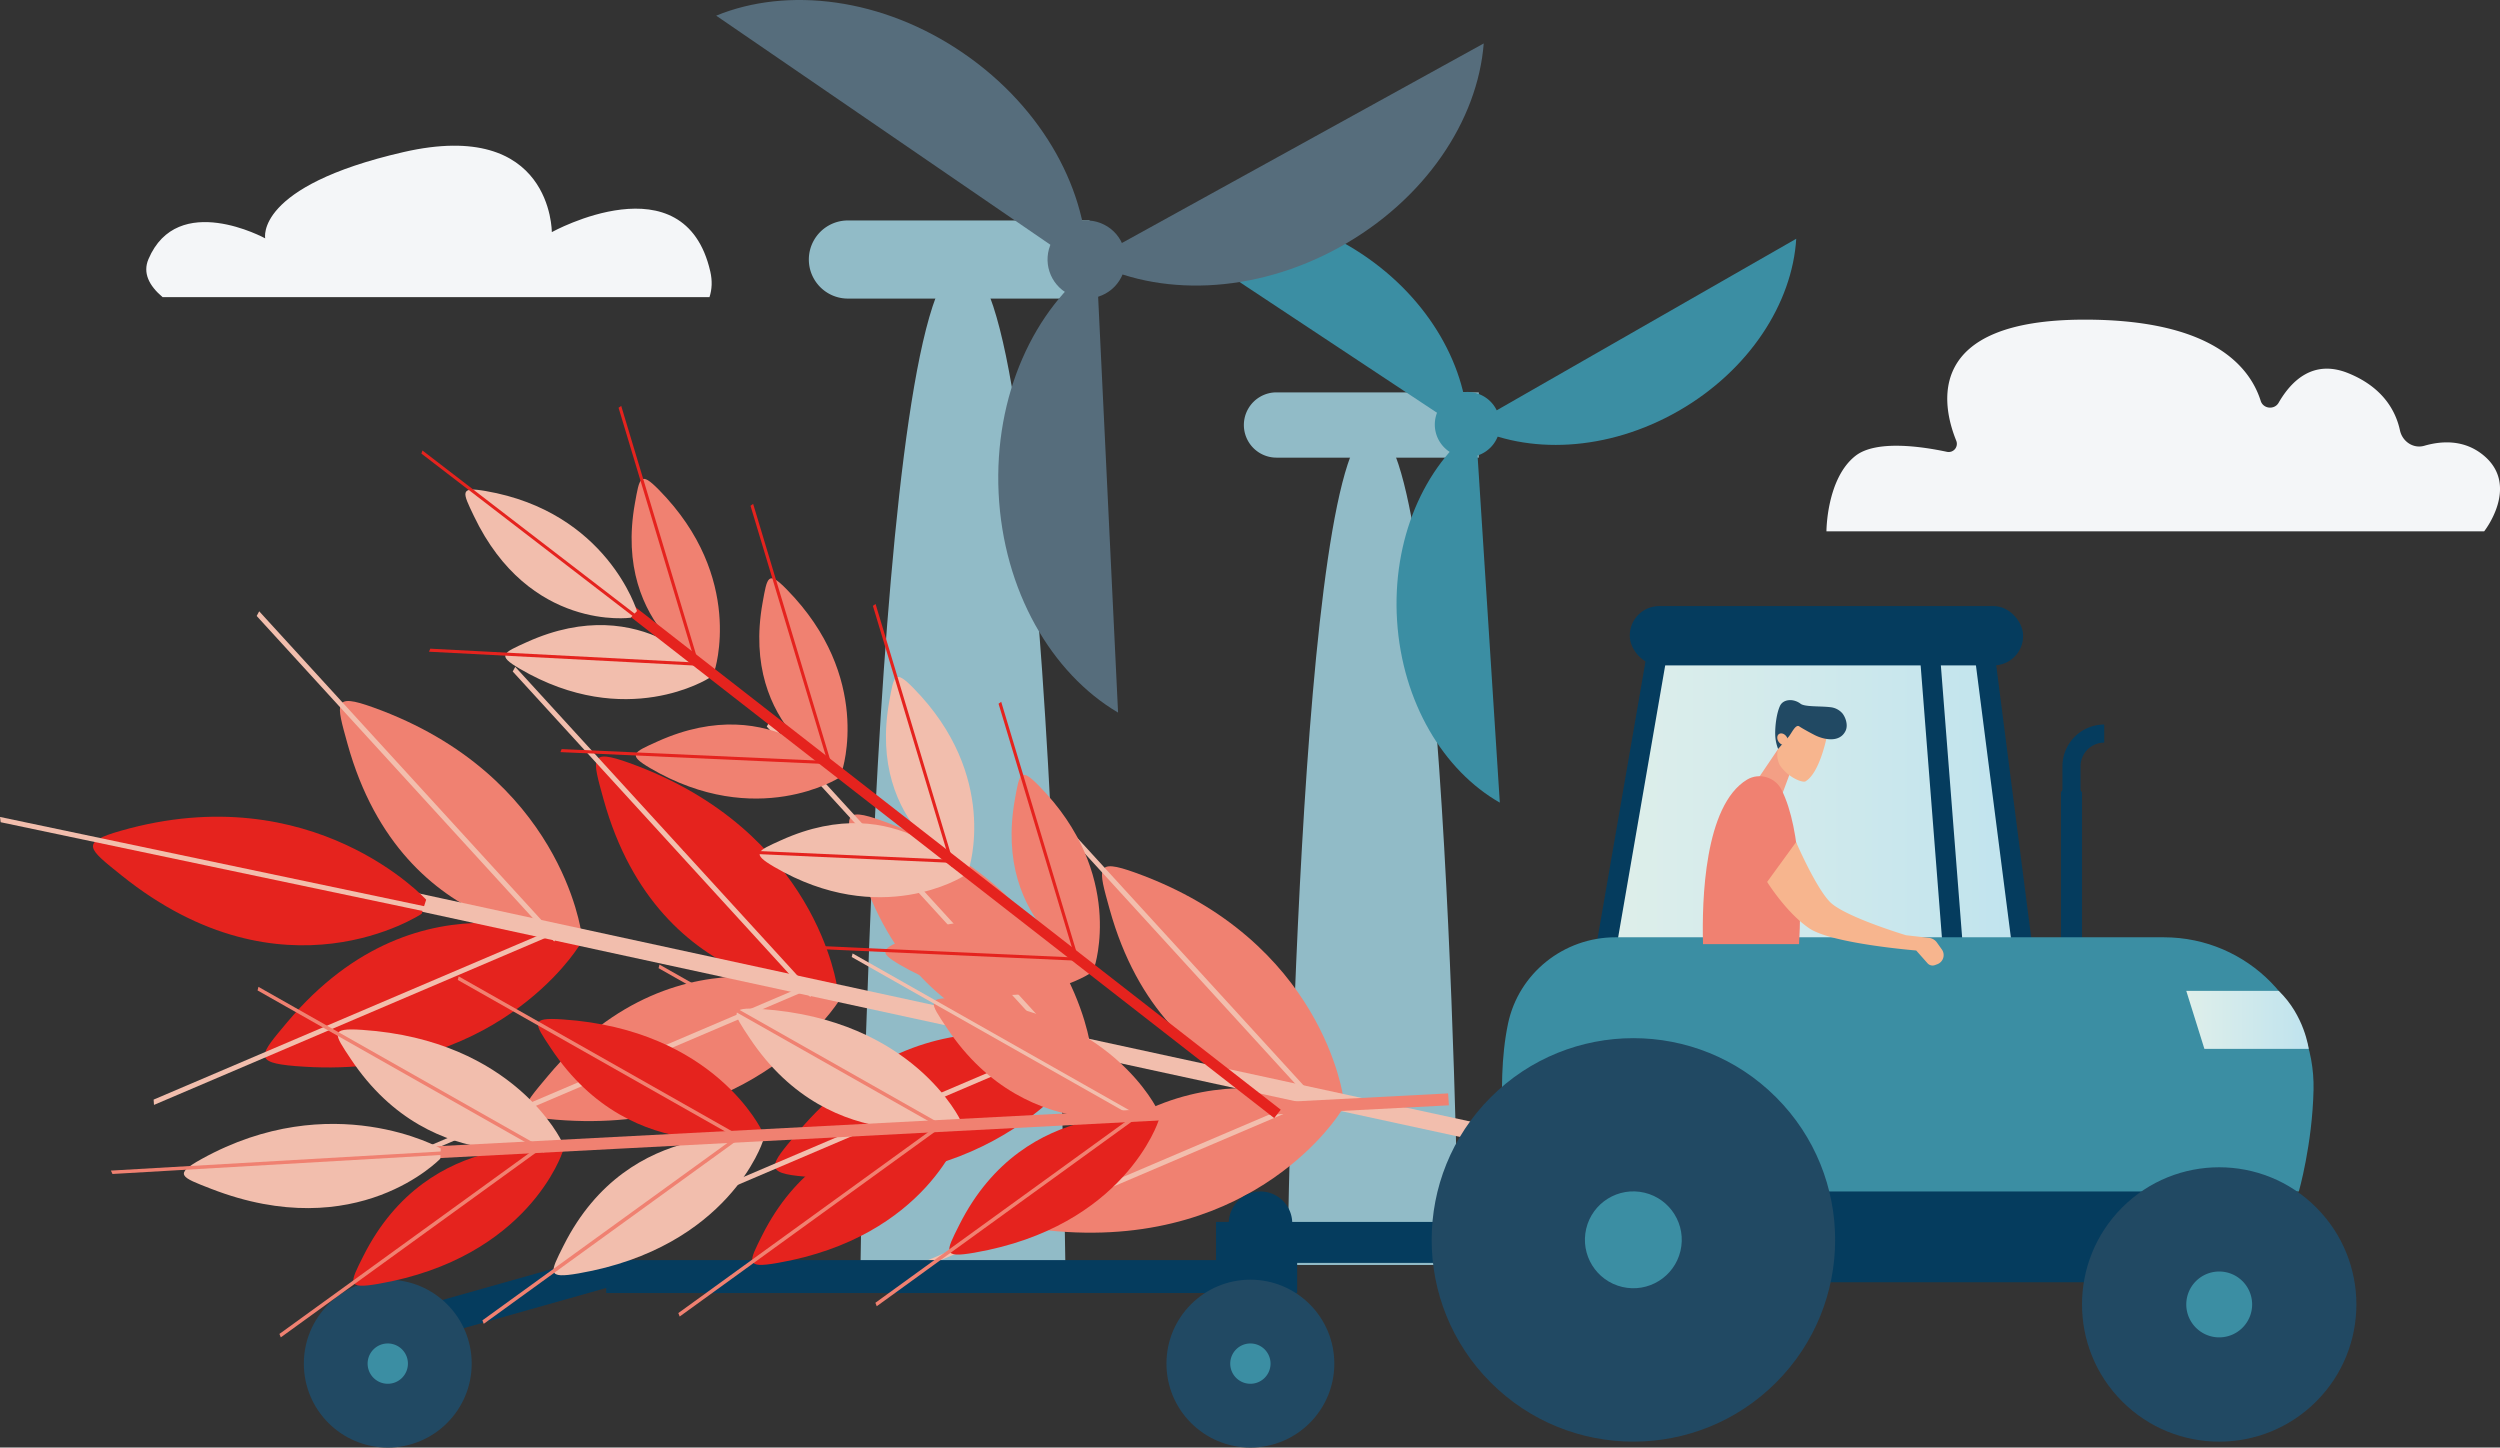 <svg xmlns="http://www.w3.org/2000/svg" xmlns:xlink="http://www.w3.org/1999/xlink" viewBox="0 0 3502.57 2028.05"><rect x="0" y="0" width="3502.57" height="2028.05" fill="#333333" stroke="none"/><defs><style>.a{fill:#91bbc7;}.b{fill:#3b8ea3;}.c{fill:#566d7c;}.d{fill:#f4f6f8;}.e{fill:#f08171;}.f{fill:#f2bead;}.g{fill:#e5231e;}.h{fill:#053c5e;}.i{fill:url(#a);}.j{fill:#214963;}.k{fill:url(#b);}.l{fill:#f39f85;}.m{fill:#f7b58e;}</style><linearGradient id="a" x1="2245.96" y1="1120.07" x2="2847.77" y2="1120.07" gradientUnits="userSpaceOnUse"><stop offset="0" stop-color="#dfefea"/><stop offset="1" stop-color="#bfe3ee"/></linearGradient><linearGradient id="b" x1="3185.22" y1="1685.33" x2="3356.77" y2="1685.33" xlink:href="#a"/></defs><path class="a" d="M1926,2028.76h239.72S2151.64,856.4,2045.88,856.4,1926,2028.76,1926,2028.76Z" transform="translate(-122.18 -256.44)"/><path class="a" d="M2194,806.16h-283.4a45.72,45.72,0,0,0,0,91.44H2194Z" transform="translate(-122.18 -256.44)"/><path class="b" d="M2223.7,850.51a45.66,45.66,0,1,1-46.39-44.92A45.66,45.66,0,0,1,2223.7,850.51Z" transform="translate(-122.18 -256.44)"/><path class="b" d="M2179.08,863.61c.34-90.55-53.88-188.4-149.24-251.54S1823.22,537.22,1740,572.89Z" transform="translate(-122.18 -256.44)"/><path class="b" d="M2189.77,855.4c-72.35,54.45-117.56,156.78-110.24,270.92s65.22,209.85,143.93,254.62Z" transform="translate(-122.18 -256.44)"/><path class="b" d="M2181.79,852.67c80.75,41,192.53,36.48,291.78-20.36s159.67-151,165.19-241.37Z" transform="translate(-122.18 -256.44)"/><path class="a" d="M1327.8,2028.75h287S1597.87,625.44,1471.28,625.44,1327.8,2028.75,1327.8,2028.75Z" transform="translate(-122.18 -256.44)"/><path class="a" d="M1648.61,565.31H1309.38a54.73,54.73,0,0,0,0,109.45h339.23Z" transform="translate(-122.18 -256.44)"/><circle class="c" cx="1644.49" cy="619.96" r="54.66" transform="translate(227.06 1551.4) rotate(-63.18)"/><path class="c" d="M1645.48,634.79c2.16-108.37-60.84-226.53-173.76-303.94s-245.85-93.56-346.15-52.48Z" transform="translate(-122.18 -256.44)"/><path class="c" d="M1658.44,625.17c-87.64,63.77-143.72,185.37-137.17,322.11s74,252.42,167.35,307.52Z" transform="translate(-122.18 -256.44)"/><path class="c" d="M1648.94,621.75c95.86,50.59,229.73,47.37,349.6-18.75s194-177.62,202.37-285.69Z" transform="translate(-122.18 -256.44)"/><path class="d" d="M349.94,672.71h766.25c3.56-10.89,4.13-22.87,1.09-36.06-36.29-157.72-222-55-222-55s.84-160.15-208-112.09S493.75,590.39,493.75,590.39,371,523.19,330.14,619.57C322.05,638.65,330.76,656.44,349.94,672.71Z" transform="translate(-122.18 -256.44)"/><path class="e" d="M1297.56,1658.63s-117.1,189.46-396.06,166.56c-60.23-5-50.34-15.23-11.5-61.52C1077.55,1540.14,1302.42,1653,1302.42,1653Z" transform="translate(-122.18 -256.44)"/><polygon class="f" points="1139.91 1383.31 1139.39 1375.9 570.96 1618.38 571.47 1625.79 1139.91 1383.31"/><path class="g" d="M1295.32,1641s-28.11-220.94-291.5-315.65c-56.86-20.45-52.12-7-36,51.23,78.11,281.14,329.51,271.61,329.51,271.61Z" transform="translate(-122.18 -256.44)"/><polygon class="f" points="1138.8 1390.41 1135.26 1396.95 718.33 940.78 721.87 934.25 1138.8 1390.41"/><path class="g" d="M1646.84,1738.48S1529.73,1927.93,1250.78,1905c-60.23-4.94-50.35-15.22-11.51-61.52,187.56-223.53,412.42-110.72,412.42-110.72Z" transform="translate(-122.18 -256.44)"/><polygon class="f" points="1496.33 1462.66 1495.81 1455.24 927.38 1697.72 927.89 1705.14 1496.33 1462.66"/><path class="e" d="M1649.91,1722.17s-28.11-221-291.49-315.66c-56.87-20.44-52.13-7-36,51.23,78.11,281.15,329.5,271.61,329.5,271.61Z" transform="translate(-122.18 -256.44)"/><polygon class="f" points="1494.72 1467.6 1491.18 1474.13 1074.26 1017.97 1077.8 1011.43 1494.72 1467.6"/><path class="e" d="M1999.89,1815s-117.1,189.46-396.06,166.55c-60.23-4.94-50.35-15.22-11.5-61.51,187.55-223.54,412.41-110.72,412.41-110.72Z" transform="translate(-122.18 -256.44)"/><polygon class="f" points="1848.88 1539.06 1848.37 1531.64 1279.93 1774.12 1280.45 1781.54 1848.88 1539.06"/><path class="e" d="M2004.29,1794.74s-28.1-220.94-291.49-315.65c-56.87-20.45-52.13-7-36,51.23,78.11,281.14,329.5,271.61,329.5,271.61Z" transform="translate(-122.18 -256.44)"/><polygon class="f" points="1847.78 1544.16 1844.24 1550.7 1427.31 1094.53 1430.85 1087.99 1847.78 1544.16"/><path class="g" d="M932.19,1583.5S815.08,1773,536.13,1750.05c-60.23-4.94-50.35-15.22-11.51-61.52C712.18,1465,937,1577.82,937,1577.82Z" transform="translate(-122.18 -256.44)"/><polygon class="f" points="784.17 1305.52 783.66 1298.1 215.22 1540.59 215.74 1548 784.17 1305.52"/><path class="e" d="M936.59,1563.2s-28.11-220.94-291.49-315.65c-56.87-20.45-52.13-7-36,51.22,78.11,281.15,329.5,271.61,329.5,271.61Z" transform="translate(-122.18 -256.44)"/><polygon class="f" points="780.07 1312.62 776.53 1319.15 359.61 862.99 363.14 856.45 780.07 1312.62"/><rect class="f" x="1566.51" y="739.76" width="24.15" height="1938.53" transform="translate(-548.37 2633.09) rotate(-77.76)"/><path class="g" d="M719.25,1516.91s-158.39-173.38-427.55-96.62c-58.12,16.57-46.42,24.72.69,62.57,227.46,182.76,420.55,53.83,420.55,53.83Z" transform="translate(-122.18 -256.44)"/><polygon class="f" points="604.76 1271.81 605.7 1279.18 0.94 1151.96 0 1144.58 604.76 1271.81"/><path class="d" d="M2681.08,1000.87h921.47s50-63.21,0-105.75c-27.58-23.48-60.14-21-83.8-14.15-15.41,4.49-30.78-5.9-34.17-21.6-5.6-26-22.87-60-72.47-80.1-48.8-19.76-79.66,10.43-97.52,41.44-5.88,10.21-21.52,8.67-25.07-2.55-15.47-49-69.38-113.89-246.5-113.89-225.29,0-200.25,119.77-180.12,169.55a11.47,11.47,0,0,1-13,15.65c-34.75-7.43-99.25-17.06-128.18,5.65C2681.08,927,2681.08,1000.87,2681.08,1000.87Z" transform="translate(-122.18 -256.44)"/><rect class="h" x="2887.48" y="1105.79" width="29.49" height="246.87" rx="5.75"/><rect class="h" x="2299.53" y="1494.72" width="57.41" height="1004.74" transform="translate(4203.15 -587.59) rotate(90)"/><polygon class="i" points="2324.74 888.49 2245.96 1352.66 2847.77 1352.66 2788.65 887.49 2324.74 888.49"/><line class="h" x1="2331.39" y1="858.92" x2="2245.96" y2="1352.66"/><polygon class="h" points="2259.94 1354.46 2231.98 1350.85 2317.41 857.11 2345.36 860.73 2259.94 1354.46"/><line class="h" x1="2701.68" y1="889.34" x2="2740.62" y2="1387.44"/><polygon class="h" points="2754.72 1386.61 2726.52 1388.26 2687.58 890.16 2715.78 888.51 2754.72 1386.61"/><line class="h" x1="2777.18" y1="890.29" x2="2840.91" y2="1386.48"/><polygon class="h" points="2854.95 1385.13 2826.86 1387.83 2763.13 891.64 2791.23 888.94 2854.95 1385.13"/><rect class="h" x="2119.93" y="1542.11" width="1093.93" height="254.37"/><path class="b" d="M3342.92,1925.73s18.9-65.89,20.6-142.38c2.62-117.36-92.32-213.74-209.71-213.74H2385.56c-72.51,0-135.9,50.37-150.67,121.35-19.33,92.86.88,202.82.88,233.82v1Z" transform="translate(-122.18 -256.44)"/><circle class="j" cx="2410.62" cy="1993.57" r="282.64" transform="translate(-825.79 2032.03) rotate(-45)"/><circle class="b" cx="2410.62" cy="1993.57" r="67.84" transform="translate(-205.65 3625.23) rotate(-76.72)"/><circle class="j" cx="3231.35" cy="2084.02" r="192.2" transform="translate(-649.37 2638.87) rotate(-45)"/><path class="b" d="M3277.48,2084a46.13,46.13,0,1,1-46.13-46.13A46.13,46.13,0,0,1,3277.48,2084Z" transform="translate(-122.18 -256.44)"/><rect class="h" x="2283.34" y="849.14" width="551.11" height="83.1" rx="41.24"/><path class="k" d="M3314.74,1644.7H3185.22l25.39,81.26h146.16S3350.85,1679.25,3314.74,1644.7Z" transform="translate(-122.18 -256.44)"/><path class="h" d="M3037.09,1376.51h-25.36v-46.46a58.6,58.6,0,0,1,58.53-58.54v25.36a33.22,33.22,0,0,0-33.17,33.18Z" transform="translate(-122.18 -256.44)"/><rect class="h" x="849.29" y="1765.44" width="968.08" height="46.13"/><rect class="h" x="614.27" y="2060.95" width="381.18" height="46.13" transform="translate(-657.85 40.43) rotate(-15.76)"/><path class="h" d="M1888.2,2014.62h0a44.58,44.58,0,0,1-44.45-44.44h0a44.58,44.58,0,0,1,44.45-44.45h0a44.58,44.58,0,0,1,44.45,44.45h0A44.58,44.58,0,0,1,1888.2,2014.62Z" transform="translate(-122.18 -256.44)"/><circle class="j" cx="543.28" cy="1910.47" r="117.59"/><path class="b" d="M693.69,2166.9a28.23,28.23,0,1,1-28.23-28.22A28.23,28.23,0,0,1,693.69,2166.9Z" transform="translate(-122.18 -256.44)"/><circle class="j" cx="1751.83" cy="1910.47" r="117.59"/><path class="b" d="M1902.24,2166.9a28.23,28.23,0,1,1-28.22-28.22A28.23,28.23,0,0,1,1902.24,2166.9Z" transform="translate(-122.18 -256.44)"/><polygon class="l" points="2508.95 1080.18 2495.3 1117.04 2456.94 1100.07 2491.18 1049.34 2508.95 1080.18"/><path class="m" d="M2639.54,1348.7c4.43,2,8.81,3.36,11.77,2.67,21.61-12.15,31.49-68.62,31.49-68.62l-16-18.37-33.44,3.41-17.7,32.41c-4.73,8.65-4.64,19.21.22,28.45h0A58.53,58.53,0,0,0,2639.54,1348.7Z" transform="translate(-122.18 -256.44)"/><path class="j" d="M2628.2,1288.54c4.14-4.87,9.7-18.07,14.91-14.36,3.8,2.7,17.67,10.23,22.44,12.57,11.36,5.57,33.78,11.06,42.26-6.23,4.24-8.64-.49-20.2-4.71-25a25.67,25.67,0,0,0-16.32-8.27c-14.65-1.76-36-.25-41.93-4.83-10-7.69-24.33-6.61-28.81,2.92-4.79,10.18-7,28-6.74,40a59.2,59.2,0,0,0,4.06,20.41h0Z" transform="translate(-122.18 -256.44)"/><path class="m" d="M2616.07,1284.14c3.63-1,8.16,1.76,10.12,6.14s.61,8.74-3,9.73-8.16-1.75-10.12-6.13S2612.45,1285.14,2616.07,1284.14Z" transform="translate(-122.18 -256.44)"/><path class="e" d="M2642.73,1579.24c2.95-52.7,4.53-158.47-24.59-216.4-8.9-17.69-31.43-24.29-48.38-14.06-59.74,36.06-63.31,169-61.61,230.46Z" transform="translate(-122.18 -256.44)"/><path class="m" d="M2598,1492.05s27.36,43.88,59.38,65.23,149.44,30.83,149.44,30.83L2822.7,1606a9.44,9.44,0,0,0,10.35,2.58l3.36-1.25a13.62,13.62,0,0,0,6.34-20.68l-6.91-9.7a15.88,15.88,0,0,0-11.14-6.56l-32.11-3.66s-86.58-26-106.74-46.78-47.28-83.7-47.28-83.7Z" transform="translate(-122.18 -256.44)"/><path class="f" d="M1190.88,1855.7s-47.52,148.27-258,184.78c-45.44,7.88-40.26-.82-21.1-39,92.48-184.12,281.46-150.53,281.46-150.53Z" transform="translate(-122.18 -256.44)"/><polygon class="e" points="1047.25 1587.23 1045.35 1582.37 675.84 1849.87 677.74 1854.73 1047.25 1587.23"/><path class="g" d="M1190,1841.32s-66-142.34-279.71-156.68c-46.14-3.1-39.88,5-16,40.89,115.26,173.25,298.72,120.2,298.72,120.2Z" transform="translate(-122.18 -256.44)"/><polygon class="e" points="1043.66 1595.17 1042.39 1600.19 641.35 1372.96 642.62 1367.94 1043.66 1595.17"/><path class="g" d="M1469.21,1841.15s-47.52,148.27-258,184.78c-45.44,7.88-40.25-.82-21.1-39,92.49-184.11,281.46-150.53,281.46-150.53Z" transform="translate(-122.18 -256.44)"/><polygon class="e" points="1321.76 1577.01 1319.86 1572.15 950.35 1839.65 952.25 1844.51 1321.76 1577.01"/><path class="f" d="M1468.3,1826.77s-66-142.33-279.72-156.68c-46.13-3.09-39.88,5-16,40.89,115.26,173.26,298.72,120.21,298.72,120.21Z" transform="translate(-122.18 -256.44)"/><polygon class="e" points="1324.98 1578.63 1323.71 1583.65 922.67 1356.42 923.94 1351.4 1324.98 1578.63"/><path class="g" d="M1745.3,1826.72s-47.52,148.28-258,184.78c-45.44,7.88-40.26-.82-21.1-39,92.49-184.11,281.46-150.52,281.46-150.52Z" transform="translate(-122.18 -256.44)"/><polygon class="e" points="1597.85 1562.58 1595.95 1557.72 1226.44 1825.22 1228.34 1830.08 1597.85 1562.58"/><path class="e" d="M1744.38,1812.35s-66-142.34-279.71-156.69c-46.13-3.09-39.88,5-16,40.89,115.26,173.26,298.72,120.21,298.72,120.21Z" transform="translate(-122.18 -256.44)"/><polygon class="f" points="1595.59 1563.04 1594.32 1568.06 1193.27 1340.83 1194.54 1335.81 1595.59 1563.04"/><path class="g" d="M910.35,1870.36s-47.51,148.27-258,184.77c-45.43,7.89-40.25-.81-21.1-39,92.49-184.11,281.47-150.52,281.47-150.52Z" transform="translate(-122.18 -256.44)"/><polygon class="e" points="762.9 1606.21 761 1601.36 391.49 1868.86 393.39 1873.71 762.9 1606.21"/><path class="f" d="M909.44,1856s-66-142.34-279.72-156.68c-46.13-3.1-39.88,5-16,40.89,115.26,173.25,298.72,120.2,298.72,120.2Z" transform="translate(-122.18 -256.44)"/><polygon class="e" points="763.13 1609.83 761.86 1614.85 360.82 1387.62 362.09 1382.6 763.13 1609.83"/><polygon class="e" points="2028.86 1531.87 2029.93 1548.59 548.43 1626.01 547.37 1609.29 2028.86 1531.87"/><path class="f" d="M739.65,1865.42S587.28,1779,404.5,1880.29c-39.46,21.85-29.16,25.13,13.34,41.66,205.25,79.82,321.21-42.15,321.21-42.15Z" transform="translate(-122.18 -256.44)"/><polygon class="e" points="627.49 1612.69 629.7 1617.44 157.58 1644.78 155.37 1640.03 627.49 1612.69"/><path class="e" d="M1298.18,1345.92s-115.89,74.12-265-13.28c-32.2-18.87-24-21.94,10.06-37.32,164.23-74.24,259.21,48.74,259.21,48.74Z" transform="translate(-122.18 -256.44)"/><polygon class="g" points="1166.51 1070.89 1168.21 1066.62 786.89 1049.48 785.2 1053.75 1166.51 1070.89"/><path class="e" d="M1302.07,1335.8s43.48-130.51-77.79-253.72c-26.18-26.6-27.14-17.84-33.72,18.9-31.76,177.4,110.73,239.37,110.73,239.37Z" transform="translate(-122.18 -256.44)"/><polygon class="g" points="1165.19 1071.44 1161.47 1074.13 1051.46 708.63 1055.18 705.93 1165.19 1071.44"/><path class="f" d="M1471.66,1484.14s-115.89,74.12-265-13.28c-32.21-18.87-24-21.95,10.06-37.32,164.22-74.24,259.2,48.73,259.2,48.73Z" transform="translate(-122.18 -256.44)"/><polygon class="g" points="1338.66 1209.1 1340.36 1204.84 959.05 1187.7 957.35 1191.96 1338.66 1209.1"/><path class="f" d="M1479.54,1474s43.48-130.51-77.79-253.71c-26.18-26.6-27.14-17.85-33.72,18.89-31.76,177.41,110.74,239.37,110.74,239.37Z" transform="translate(-122.18 -256.44)"/><polygon class="g" points="1336.68 1211.65 1332.96 1214.34 1222.95 848.84 1226.67 846.14 1336.68 1211.65"/><path class="e" d="M1647.7,1621.24s-115.89,74.12-265-13.28c-32.21-18.87-24-22,10.06-37.32,164.22-74.24,259.2,48.73,259.2,48.73Z" transform="translate(-122.18 -256.44)"/><polygon class="g" points="1514.7 1346.2 1516.4 1341.94 1135.09 1324.8 1133.39 1329.06 1514.7 1346.2"/><path class="e" d="M1655.58,1611.11s43.48-130.51-77.79-253.71c-26.18-26.6-27.14-17.85-33.72,18.89-31.75,177.41,110.74,239.38,110.74,239.38Z" transform="translate(-122.18 -256.44)"/><polygon class="g" points="1512.72 1348.75 1509 1351.44 1398.99 985.94 1402.71 983.25 1512.72 1348.75"/><path class="f" d="M1115.32,1206.62s-115.89,74.12-265-13.28c-32.2-18.87-23.95-21.95,10.06-37.32,164.23-74.24,259.21,48.73,259.21,48.73Z" transform="translate(-122.18 -256.44)"/><polygon class="g" points="982.24 932.94 983.97 928.69 602.78 908.82 601.05 913.07 982.24 932.94"/><path class="e" d="M1123.2,1196.5s43.48-130.52-77.79-253.72c-26.18-26.6-27.14-17.85-33.72,18.89-31.76,177.41,110.73,239.38,110.73,239.38Z" transform="translate(-122.18 -256.44)"/><polygon class="g" points="980.34 934.13 976.62 936.82 866.61 571.32 870.33 568.63 980.34 934.13"/><rect class="g" x="1432.16" y="850.57" width="14.92" height="1197.32" transform="translate(-710.51 1438.14) rotate(-52.09)"/><path class="f" d="M1014.6,1112.57s-41.77-138.9-212.14-168.21c-36.79-6.33-32.46,1.34-16.36,35,77.71,162.61,219.7,142.51,219.7,142.51Z" transform="translate(-122.18 -256.44)"/><polygon class="g" points="894.46 863.81 893.01 868.16 590.41 635.5 591.86 631.15 894.46 863.81"/></svg>